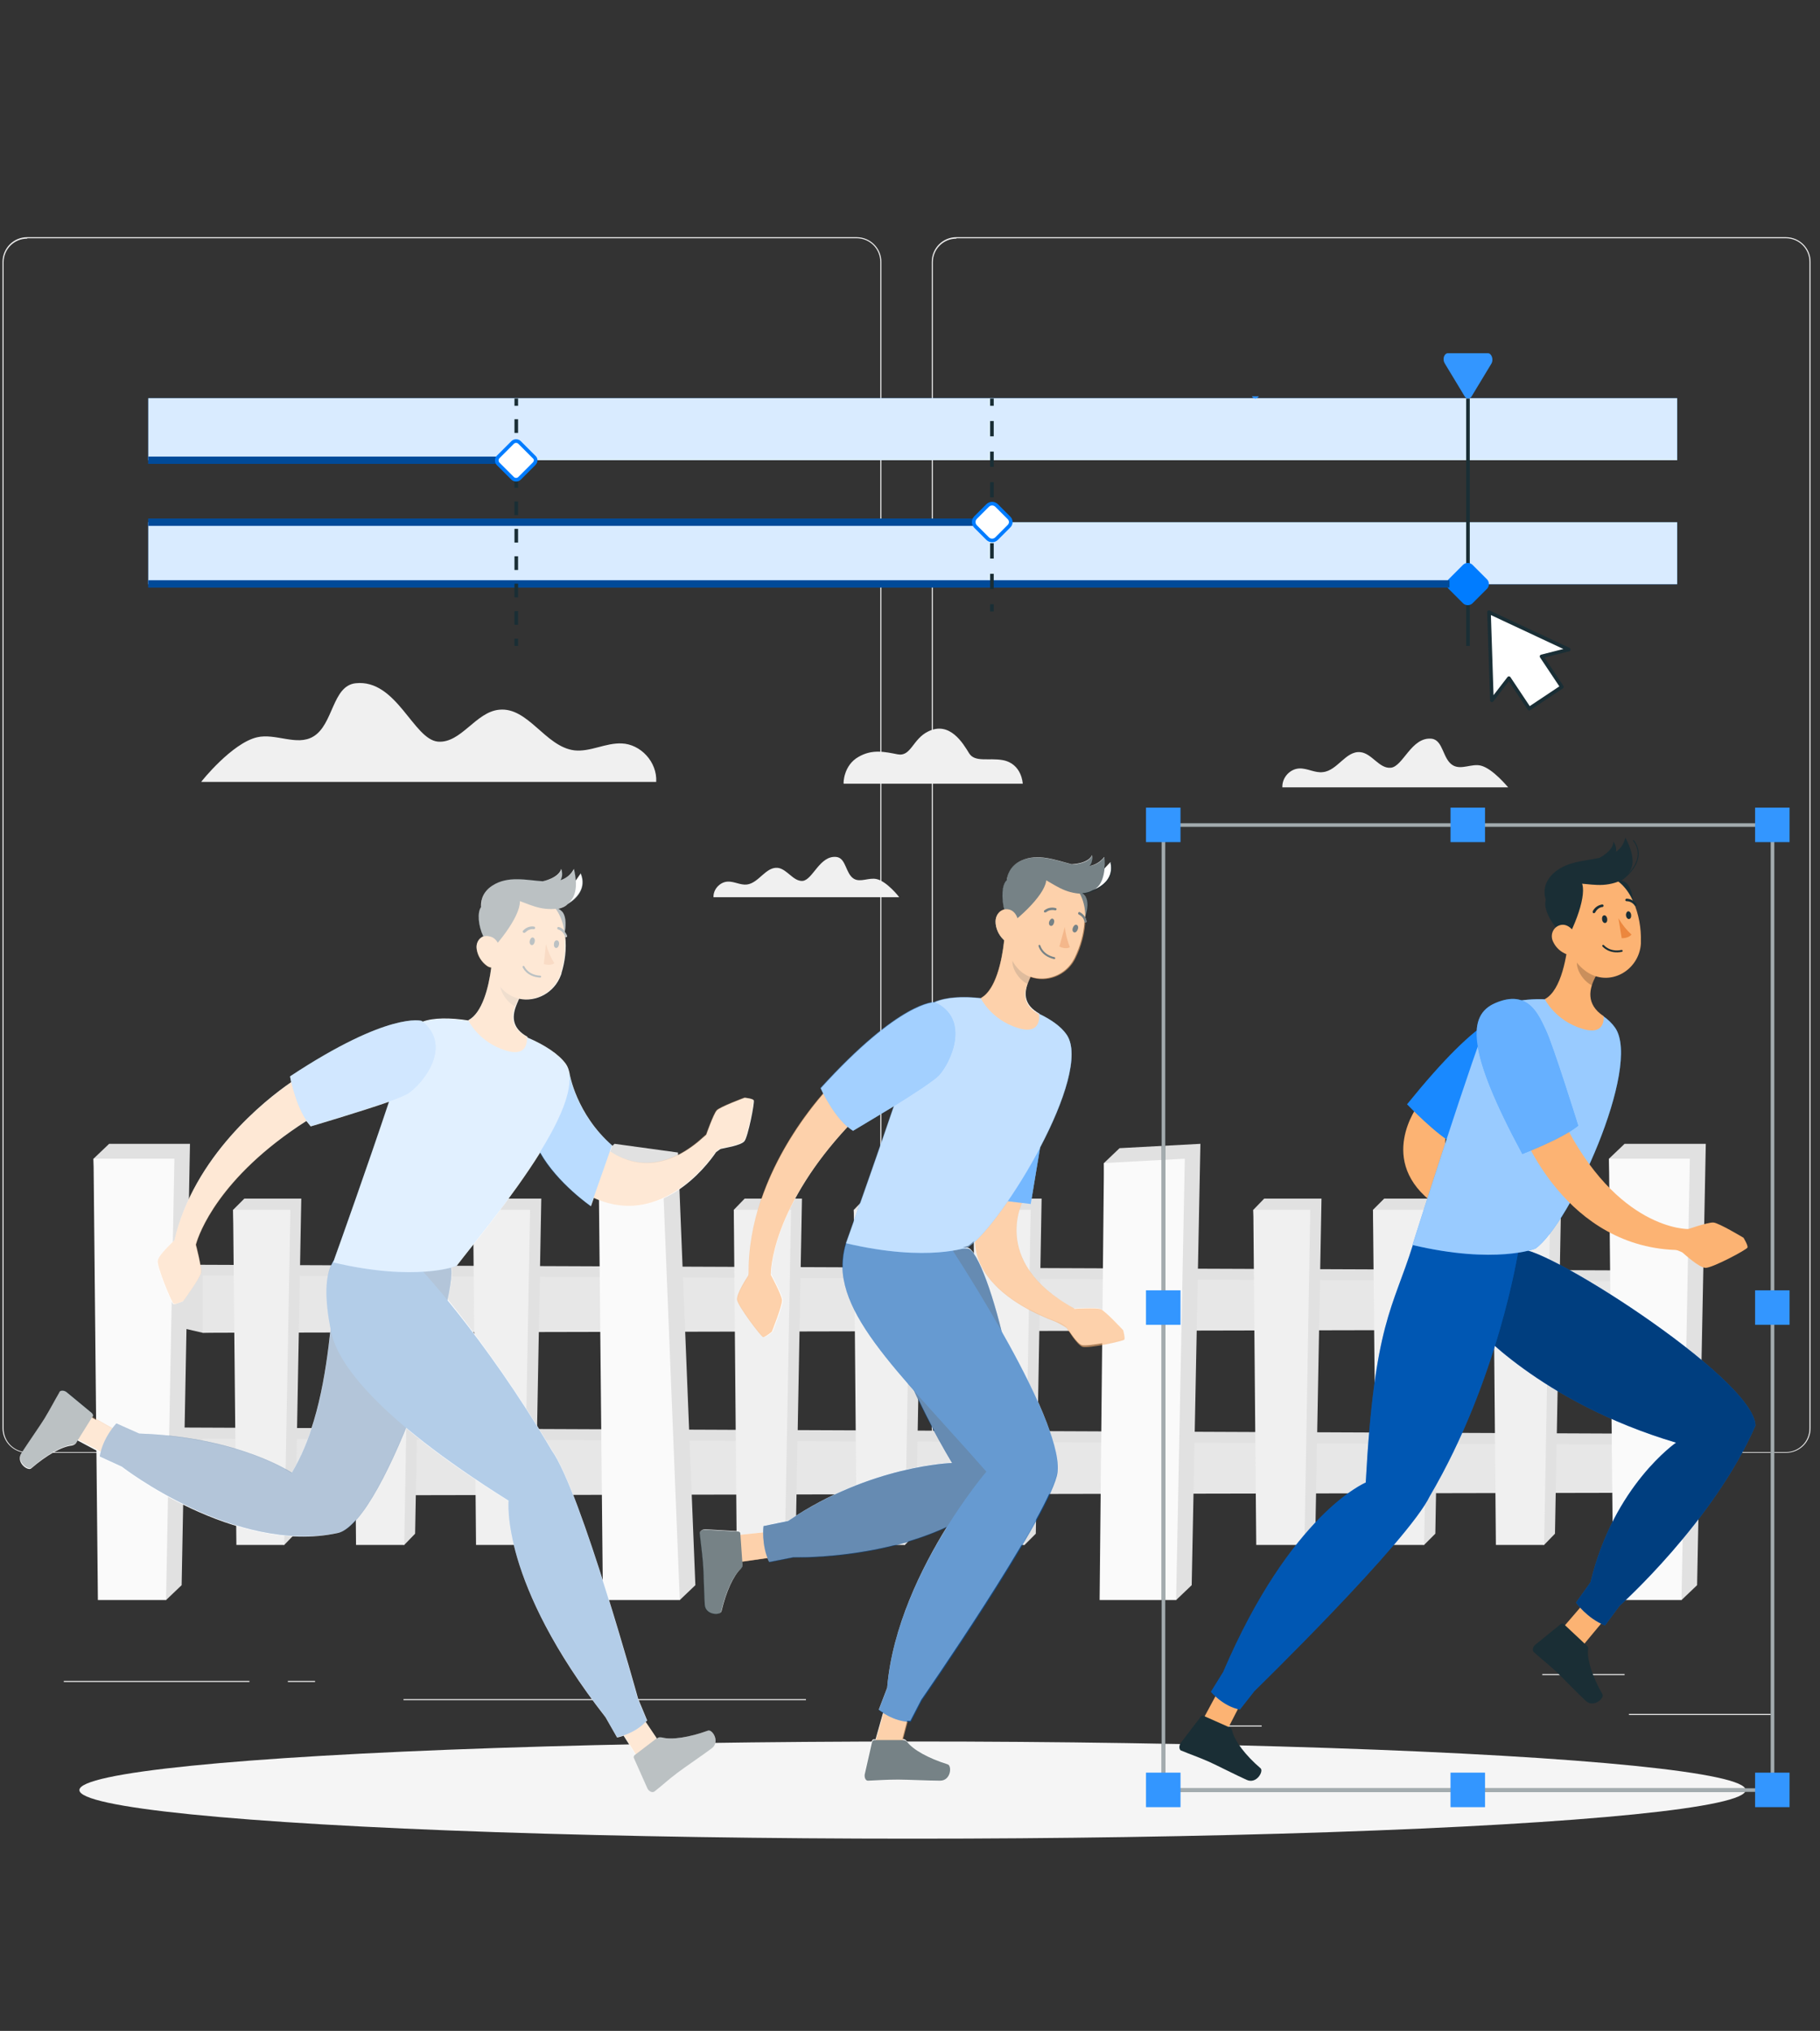 <svg version="1.1" id="Layer_1" xmlns="http://www.w3.org/2000/svg" x="0" y="0" viewBox="0 0 502 560" style="enable-background:new 0 0 502 560" xml:space="preserve"><rect x="0" y="0" width="502" height="560" fill="#333333" stroke="none"/><style>.st0{fill:#ececec}.st1{fill:#e1e1e1}.st2{fill:#e7e7e7}.st3{fill:#f0f0f0}.st4{fill:#fafafa}.st6{fill:none;stroke:#1a2e35;stroke-miterlimit:10}.st8{fill:#fcb373}.st9{fill:#007cff}.st10{opacity:.1;fill:#fff}.st11{fill:#1a2e35}.st12{opacity:.5}.st13{opacity:.3}.st14,.st15{opacity:.6;fill:#fff}.st15{opacity:.4}.st16{opacity:.2;enable-background:new}.st17{fill:#ec873e}.st18,.st19{fill:none;stroke:#1a2e35;stroke-miterlimit:10}.st18{stroke-width:.526;stroke-linecap:round;stroke-linejoin:round}.st19{stroke-width:.25}.st21,.st24{fill:#fff}.st24{opacity:.2}.st26{stroke:#007cff;stroke-width:2}.st26,.st27,.st29{fill:none;stroke-miterlimit:10}.st27{opacity:.4;stroke:#000;stroke-width:2}.st29{stroke:#007cff}</style><path class="st0" d="M449.3 472.6h39.2v.3h-39.2zM337.7 475.8H348v.3h-10.3zM425.4 461.6h22.7v.3h-22.7zM17.6 463.5h51.2v.3H17.6zM79.4 463.5h7.5v.3h-7.5zM111.3 468.5h111v.3h-111zM236.3 400.6H7.5c-3.7 0-6.8-3-6.8-6.8V72.2c0-3.7 3-6.8 6.8-6.8h228.8c3.7 0 6.8 3 6.8 6.8v321.6c0 3.8-3 6.8-6.8 6.8zM7.5 65.8c-3.6 0-6.5 2.9-6.5 6.5v321.6c0 3.6 2.9 6.5 6.5 6.5h228.8c3.6 0 6.5-2.9 6.5-6.5V72.2c0-3.6-2.9-6.5-6.5-6.5H7.5zM492.6 400.6H263.8c-3.7 0-6.8-3-6.8-6.8V72.2c0-3.7 3-6.8 6.8-6.8h228.8c3.7 0 6.8 3 6.8 6.8v321.6c0 3.8-3 6.8-6.8 6.8zM263.8 65.8c-3.6 0-6.5 2.9-6.5 6.5v321.6c0 3.6 2.9 6.5 6.5 6.5h228.8c3.6 0 6.5-2.9 6.5-6.5V72.2c0-3.6-2.9-6.5-6.5-6.5H263.8z"/><path class="st1" d="M42.4 348.7v15.7l13.5 3.1 392-3.9 13.5-10.2-13.5-3.1z"/><path class="st2" d="M55.9 351.7v15.8l405.5-.9v-13.2z"/><path class="st1" d="M42.4 393.6v15.8l13.5 3 392-3.8 13.5-10.2-13.5-3.1z"/><path class="st2" d="M55.9 396.7v15.7l405.5-.8v-13.2z"/><path class="st1" d="M83.1 330.5H67.4l-3.1 3.1 3.9 89.3 10.2 3.1 3-3.1z"/><path class="st3" d="M80.1 333.6H64.3l.9 92.4h13.2z"/><path class="st1" d="M116.2 330.5h-15.8l-3 3.1 3.9 89.3 10.2 3.1 3-3.1z"/><path class="st3" d="M113.1 333.6H97.4l.8 92.4h13.3z"/><path class="st1" d="M149.3 330.5h-15.8l-3 3.1 3.8 89.3 10.2 3.1 3.1-3.1z"/><path class="st3" d="M146.2 333.6h-15.7l.8 92.4h13.2z"/><g><path class="st1" d="M221.2 330.5h-15.8l-3 3.1 3.9 89.3 10.2 3.1 3-3.1z"/><path class="st3" d="M218.2 333.6h-15.8l.8 92.4h13.3z"/><path class="st1" d="M254.3 330.5h-15.8l-3 3.1 3.8 89.3 10.3 3.1 3-3.1z"/><path class="st3" d="M251.2 333.6h-15.7l.8 92.4h13.3z"/><g><path class="st1" d="M287.3 330.5h-15.7l-3.1 3.1 3.9 89.3 10.2 3.1 3.1-3.1z"/><path class="st3" d="M284.3 333.6h-15.8l.9 92.4h13.2z"/></g></g><g><path class="st1" d="M364.5 330.5h-15.8l-3 3.1 3.8 89.3 10.3 3.1 3-3.1z"/><path class="st3" d="M361.4 333.6h-15.7l.8 92.4h13.3z"/><path class="st1" d="M397.5 330.5h-15.7l-3.1 3.1 3.9 89.3 10.2 3.1 3.1-3.1z"/><path class="st3" d="M394.5 333.6h-15.8l.9 92.4h13.2z"/><g><path class="st1" d="M430.6 330.5h-15.7l-3.1 3.1 3.9 89.3 10.2 3.1 3-3.1z"/><path class="st3" d="M427.6 333.6h-15.8l.8 92.4h13.3z"/></g></g><g><path class="st1" d="m187 317.8-17.5-2.4-4.4 4.1 5.5 117.6 16.9 4.1 4.3-4.1z"/><path class="st4" d="m182.7 321.9-17.6-2.4 1.2 121.7h21.2z"/></g><g><path class="st1" d="m331.1 315.4-22.3 1.2-4.3 4.1 3.1 116.4 16.8 4.1 4.3-4.1z"/><path class="st4" d="m326.8 319.5-22.3 1.2-1.2 120.5h21.1z"/></g><g><path class="st1" d="M470.5 315.4h-22.4l-4.3 4.1 5.5 117.6 14.5 4.1 4.3-4.1z"/><path class="st4" d="M466.1 319.5h-22.3l1.2 121.7h18.8z"/></g><g><path class="st1" d="M52.4 315.4H30.1l-4.3 4.1 5.5 117.6 14.5 4.1 4.3-4.1z"/><path class="st4" d="M48.1 319.5H25.8L27 441.2h18.8z"/></g><g><path class="st3" d="M70.9 203.3c5.1-1.2 11 2.5 15.5-.2 5.6-3.3 5.2-14 11.7-14.7 11.3-1.2 15.9 15.5 22.7 16.1 6.4.5 10.4-8.2 16.9-8.8 8-.8 12.7 10.2 20.7 11.2 4.4.5 8.6-2.1 13.1-1.9 5.2.2 9.8 5.1 9.5 10.6H55.5c0-.1 8.5-10.7 15.4-12.3zM236.8 208.7c3.8-2.2 7.2-1.4 10.8-.7 3.7.7 4.1-4.2 8.4-6.3 6-3 9.7 3.4 11.3 6 1.6 2.6 5.4 1.2 9.3 1.9 5.3 1 5.5 6.5 5.5 6.5h-49.4c-.1-.2 0-5.1 4.1-7.4zM241.8 242.4c-2.1-.5-4.5 1-6.3-.1-2.3-1.4-2.1-5.7-4.8-6-4.6-.5-6.5 6.3-9.3 6.6-2.6.2-4.3-3.3-6.9-3.6-3.3-.3-5.2 4.2-8.5 4.6-1.8.2-3.5-.9-5.3-.8-2.1.1-4 2.1-3.9 4.3H248c.1 0-3.4-4.4-6.2-5zM408.4 211.1c-2.5-.6-5.4 1.3-7.7-.1-2.8-1.7-2.6-6.9-5.8-7.3-5.6-.6-7.9 7.7-11.3 8-3.2.3-5.2-4-8.4-4.3-4-.4-6.3 5.1-10.3 5.5-2.2.3-4.3-1.1-6.5-1-2.6.1-4.8 2.5-4.7 5.2H416c0 .1-4.2-5.2-7.6-6z"/></g><ellipse id="_x3C_Path_x3E__359_" cx="251.7" cy="493.6" rx="229.8" ry="13.4" style="fill:#f5f5f5"/><g><path class="st6" d="M320.9 227.5h168v266.1h-168z"/><path style="opacity:.6;fill:none;stroke:#fff;stroke-miterlimit:10" d="M320.9 227.5h168v266.1h-168z"/><path class="st8" d="M391.2 304.7s-11.9 15.5 4.6 27.4l4-9.6s-2-3.1-.8-11.4l-7.8-6.4z"/><path class="st9" d="M423.6 281.5c-6-5.7-14.9-2.4-35.5 23 0 0 8.2 8.6 13.2 11.1 0 0 17.7-14.9 20.8-18.4 3.2-3.5 8.8-8.8 1.5-15.7z"/><path class="st10" d="M423.6 281.5c-6-5.7-14.9-2.4-35.5 23 0 0 8.2 8.6 13.2 11.1 0 0 17.7-14.9 20.8-18.4 3.2-3.5 8.8-8.8 1.5-15.7z"/><path class="st8" d="m431.1 448.8 6.2-7.2 5.4 4.8-6.4 7.7z"/><path class="st11" d="m437.7 453.8-6.4-6c-.2-.2-.6-.2-.9.1l-6.9 5.6c-.6.5-.9 1.3-.6 1.8 0 .1.1.1.1.2 2.1 1.9 3.7 3.1 6.2 5.4 1.6 1.5 6 6.1 8.2 8.1 2.1 2 5.2-.7 4.6-1.8-2.8-4.9-4.2-9.4-4-12.2.2-.5 0-1-.3-1.2z"/><path class="st9" d="M406.4 365.4s18.2 21.2 55.9 32.4c0 0-17.2 11.8-23.6 38.5l-4 5.6s3 4.3 8 6.3l4-5.4s25.9-23.1 37.5-49.7c-.2-13.2-61.5-51.9-65.5-48.4-4 3.6-12.3 20.7-12.3 20.7z"/><path class="st12" d="M406.4 365.4s18.2 21.2 55.9 32.4c0 0-17.2 11.8-23.6 38.5l-4 5.6s3 4.3 8 6.3l4-5.4s25.9-23.1 37.5-49.7c-.2-13.2-61.5-51.9-65.5-48.4-4 3.6-12.3 20.7-12.3 20.7z"/><path class="st8" d="m331.6 474.5 4.8-8.9 6 3.8-3.8 7.4z"/><path class="st11" d="m339.1 476.3-7.2-3.2c-.3-.1-.6 0-.8.4l-5.5 7.2c-.4.7-.4 1.5 0 1.9.1.1.1.1.2.1 2.6 1.1 4.5 1.7 7.7 3.1 2 .9 7.7 3.8 10.4 5 2.7 1.2 4.7-2.4 3.8-3.2-4.3-3.7-7.1-7.5-7.8-10.2-.1-.6-.4-1-.8-1.1z"/><path class="st9" d="M394.4 412.5c-5.9 12.4-48.4 53.8-48.4 53.8l-4 5.1c-4.7-.9-8-4.9-8-4.9l3.4-5.5c18.7-43.7 39.3-52.2 39.3-52.2 2.4-44.1 7.5-47.9 13-65.5 10.8-2.9 29.1 1.5 29.1 1.5s-5.5 35.6-24.4 67.7z"/><path class="st13" d="M394.4 412.5c-5.9 12.4-48.4 53.8-48.4 53.8l-4 5.1c-4.7-.9-8-4.9-8-4.9l3.4-5.5c18.7-43.7 39.3-52.2 39.3-52.2 2.4-44.1 7.5-47.9 13-65.5 10.8-2.9 29.1 1.5 29.1 1.5s-5.5 35.6-24.4 67.7z"/><path class="st9" d="M423.5 344.3s-11 4.4-33.9-1c0 0 17.5-55.2 21.2-63.1 3.1-6.7 27.8-6.7 34.7 3.2 7.4 10.8-12.5 54.2-22 60.9z"/><path class="st14" d="M423.5 344.3s-11 4.4-33.9-1c0 0 17.5-55.2 21.2-63.1 3.1-6.7 27.8-6.7 34.7 3.2 7.4 10.8-12.5 54.2-22 60.9z"/><path class="st8" d="m458.9 338.2 5.9 1s6.2-2.2 7.8-2.1c1.5.1 8.3 4.2 8.3 4.2s1.3 2.1 1.1 2.7c-.2.6-9.8 5.7-11.6 5.6s-5.7-3.7-6.3-4.2c-.6-.5-10.3-3.8-10.3-3.8l5.1-3.4z"/><path class="st8" d="M419.6 311.5s12 33.1 44.1 33.2l2-5.8s-19.7.5-34.8-30.4l-11.3 3z"/><path class="st9" d="M412.4 276.6c-7.6 3.3-8 12.8 7.5 41.6 0 0 11.1-4.2 15.4-7.8 0 0-6.9-22.1-8.9-26.3-2-4.2-4.8-11.5-14-7.5z"/><path class="st15" d="M412.4 276.6c-7.6 3.3-8 12.8 7.5 41.6 0 0 11.1-4.2 15.4-7.8 0 0-6.9-22.1-8.9-26.3-2-4.2-4.8-11.5-14-7.5z"/><g><path class="st8" d="M432.7 257.8c-.4 5.5-2 15.3-6.6 17.7 0 0 2.8 5.9 10.4 8.2 6.6 2 5.8-3.5 5.8-3.5-4.9-3.3-4.1-7.5-2-11.3l-7.6-11.1z"/><path class="st16" d="m435.8 262.3 4.5 6.6c-.5.9-.9 1.8-1.2 2.8-2.1-.9-4.5-4.2-4.1-6.6 0-1 .3-1.9.8-2.8z"/><path class="st11" d="M442.4 245.7c-2.6 2.5-.6 5.6 7 9.7 2-4 1.2-10.8-1.2-12.2-2.4-1.3-3.5.3-5.8 2.5z"/><path class="st8" d="M430.9 253.4c1.2 5.2 1.8 8.9 3.8 11.7.7 1 1.6 1.9 2.7 2.7 6.4 4.6 14.7-.1 15.2-7.6v-.7c.2-6.7-2.6-16.5-9.8-18.1-5.3-1.2-10.7 2.1-11.9 7.5-.4 1.5-.4 3 0 4.5z"/><path class="st11" d="M441.9 253.6c.1.6.5 1 .9.9.4-.1.6-.6.5-1.2-.1-.6-.5-1-.9-.9-.4.1-.6.6-.5 1.2zM448.5 252.5c.1.6.5 1 .9.9.4-.1.6-.6.5-1.2-.1-.6-.5-1-.9-.9-.3.1-.6.6-.5 1.2z"/><path class="st17" d="M446.4 253.2c1 1.7 2.2 3.2 3.6 4.5-.9 1.1-2.7 1-2.7 1l-.9-5.5z"/><path class="st11" d="M439.7 251.8h-.2c-.2-.1-.2-.3-.2-.5.5-1 1.4-1.7 2.6-1.9.2 0 .4.1.4.3 0 .2-.1.4-.3.4-.9.1-1.6.7-2 1.5-.1.1-.2.2-.3.2zM451.2 249.8c-.1 0-.3 0-.3-.1-.5-.7-1.3-1.2-2.2-1.2-.2 0-.4-.1-.4-.3 0-.2.1-.3.3-.4 1.1 0 2.2.6 2.8 1.5.1.2.1.4-.1.5 0-.1-.1 0-.1 0zM434.8 242.2c3.5.6 1.6 8.7-2.3 16.3-4-2.1-7.3-8.2-6-10.6 1.3-2.5 5.2-6.2 8.3-5.7z"/><path class="st8" d="M428.4 259.7c.8 1.7 2.2 2.9 3.9 3.5 2.3.8 3.6-1.2 3.1-3.5-.5-2-2.2-4.9-4.6-4.7-2.3.3-3.4 2.7-2.4 4.7z"/><path class="st18" d="M442.2 260.8s1.7 2.1 5.1 1.4"/><path class="st11" d="M449.8 239.8c-.7 1.3-1.6 3.2-6 4-4.4.8-8.5-.9-9.8.3-1.3 1.3-2.6 5.2-2.6 5.2l-4.9-.9s-1.7-3.5 1.3-6.9c6.1-6.9 18.5-2 20.5-10.5.1.1 3.2 5.5 1.5 8.8z"/><path class="st11" d="M440.9 236.7s4.1-2 4.1-4.6c0 0 1.7 2 .1 4-1.7 2-4.2.6-4.2.6z"/><path class="st19" d="M446.6 243c1.4-.6 8.1-5.9 3.9-11.3"/></g><g><path class="st9" d="M484.1 488.8h9.5v9.5h-9.5zM316.1 488.8h9.5v9.5h-9.5zM400.1 488.8h9.5v9.5h-9.5zM484.1 222.7h9.5v9.5h-9.5zM316.1 222.7h9.5v9.5h-9.5zM484.1 355.8h9.5v9.5h-9.5zM316.1 355.8h9.5v9.5h-9.5zM400.1 222.7h9.5v9.5h-9.5z"/></g><g style="opacity:.2"><path class="st21" d="M484.1 488.8h9.5v9.5h-9.5zM316.1 488.8h9.5v9.5h-9.5zM400.1 488.8h9.5v9.5h-9.5zM484.1 222.7h9.5v9.5h-9.5zM316.1 222.7h9.5v9.5h-9.5zM484.1 355.8h9.5v9.5h-9.5zM316.1 355.8h9.5v9.5h-9.5zM400.1 222.7h9.5v9.5h-9.5z"/></g></g><g><path class="st21" d="M309.7 366.7s-4.9-5.3-6.2-5.8c-1.3-.5-7.3-.1-7.3-.1-20-11-16.2-24.8-14.4-29.1l2.5.3 2.6-15.7c6.6-12.5 11-25.6 7.3-31-1.5-2.2-4.2-4.1-7.5-5.7v-.1c-4.2-2.3-4.3-5.4-3.2-8.4.1-.3.3-.7.4-1 .1-.2.2-.5.3-.7v-.1c4.3 1.5 9.6-.3 12-4.8l.3-.6c1.3-2.7 2.4-6.2 2.6-9.7 0 .1.1.2.2.2h.1c.2 0 .3-.2.3-.4-.1-.4-.2-.8-.4-1.1.8-2.3.9-4.5.1-5.7-.3-.4-.6-.7-.9-.9 1.2-.1 2.1-.4 2.8-.8 2.8-1.1 6-3.4 5-7.8l-1.7 1.8c.2-1.8 0-3.2 0-3.2-1.2 1.5-2.6 2.2-4.1 2.5 1.1-1.2.7-3 .7-3-1.1 2.4-5.5 2.5-5.6 2.5-4.4-1.1-9.3-3.1-13.9-1-3.3 1.5-3.9 4.4-4 5.4-1.4 1.3-1.5 4.9-.7 8.1-1.4.3-2.4 1.7-2.4 3.3 0 1.8.8 3.6 2.1 4.9l.3.3c-.6 5.6-2.3 13.7-6.4 15.9l.1.1c-5.2-.6-9.9-.3-12.9 1.1 0 0-9.4-.5-31.4 23.7 0 0 .3.6.7 1.5-5.8 6.7-21 26.4-20.5 50.1-.3.6-3.3 5-3.1 6.7.2 1.7 6.6 10.2 7.2 10.3.6.1 2.4-1.5 2.4-1.5s2.9-7.2 2.8-8.7c-.1-1.5-3.2-7.2-3.2-7.2v-.3c.1-2.5 1.4-19.1 21.1-40.3.5.4 1 .8 1.5 1.1 0 0 5.5-3.3 11.3-6.8-6 17.7-13.2 37.8-13.2 37.8-3.9 12.5 4.7 24.6 18.8 40.6 2.8 6.2 6.3 12.9 10.5 19.9 0 0-22.4.6-45.2 16l-6.8 1.4s-.1.7-.1 1.8l-6.3.7v-.5c0-.3-.3-.5-.7-.5l-8.9-.5c-.8-.1-1.5.4-1.7.9v.2c.3 2.8.6 4.7.9 8.2.2 2.1.3 8.6.5 11.5.2 2.9 4.3 3 4.6 1.8 1.3-5.5 3.3-9.8 5.3-11.7.4-.4.6-.8.5-1.2l-.1-.8 7-1c.1.4.3.8.5 1.1l6.6-1.3s22.9.7 42.4-8.4c-7 11.3-15.1 27.6-16.5 44.4l-2.3 6s.4.4 1.2.8l-2.1 7.4h-.5c-.3 0-.5.3-.6.7l-2 8.8c-.1.8.2 1.6.8 1.7h.2c2.8-.1 4.8-.3 8.3-.3 2.1 0 8.6.3 11.5.3 3 0 3.3-4.1 2.1-4.5-5.4-1.7-9.5-4-11.2-6.2-.3-.4-.7-.6-1.2-.6l1.3-5h.9l3-5.8s33.8-48.7 37.3-62c1.9-7.2-6.8-25-15.2-39.8-3.1-12.5-7.1-22.8-9.4-22.9h-1.3c1-.3 1.6-.5 1.6-.5.5-.4 1.1-.9 1.7-1.4.5 13.7 18.3 20.8 23.4 22.5 1 .5 1.7 1 1.8 1.1.4.5 2.9 4.7 4.4 5.2 1.5.5 11.2-1.5 11.5-2 .4 0-.2-2.2-.2-2.2z"/><g style="opacity:.6"><path class="st8" d="m291.4 358.5 4.9 2.4s6-.4 7.3.1c1.3.5 6.2 5.8 6.2 5.8s.6 2.2.3 2.6c-.3.4-9.9 2.5-11.5 2-1.5-.5-4-4.7-4.4-5.2-.4-.5-8.9-4.8-8.9-4.8l6.1-2.9zM212.6 345.5l-.1 5.8s3.1 5.7 3.2 7.2c.1 1.5-2.8 8.7-2.8 8.7s-1.9 1.6-2.4 1.5c-.6-.1-7-8.6-7.2-10.3s2.7-6.1 3.1-6.7c.3-.6 2.1-10.5 2.1-10.5l4.1 4.3z"/><path class="st8" d="M229.2 299.1s-23.3 23.3-22.7 52.6l6.1-.3s-.3-18.7 23.2-42.8l-6.6-9.5zM282.5 330.4s-10.1 17.3 13.8 30.4l-2.6 4.5s-30.7-8.7-23.8-29.4c.4-1.3 9-8.6 9-8.6l3.6 3.1zM203.3 423.3l9.5-1 .7 7.1-9.9 1.4z"/><path class="st9" d="m273.6 330.7 10.7 1.3 4.3-25.6z"/><path class="st10" d="m273.6 330.7 10.7 1.3 4.3-25.6z"/><path class="st11" d="m204.8 431.5-.6-8.7c0-.3-.3-.5-.7-.5l-8.9-.5c-.8-.1-1.5.4-1.7.9v.2c.3 2.8.6 4.7.9 8.2.2 2.1.3 8.6.5 11.5.2 2.9 4.3 3 4.6 1.8 1.3-5.5 3.3-9.8 5.3-11.7.5-.3.7-.8.6-1.2z"/><path class="st8" d="m241.4 480.4 2.8-9.8 6.6 2.5-2.1 8z"/><path class="st9" d="M239.3 343.1s3.1 26.5 23.3 60.3c0 0-22.4.6-45.2 16l-6.8 1.4s-.7 5.2 1.6 10l6.6-1.3s39.8 1.3 59-20.4c8.8-9.8-5.6-64.7-10.9-64.8-5.3-.1-27.6-1.2-27.6-1.2z"/><path class="st12" d="M239.3 343.1s3.1 26.5 23.3 60.3c0 0-22.4.6-45.2 16l-6.8 1.4s-.7 5.2 1.6 10l6.6-1.3s39.8 1.3 59-20.4c8.8-9.8-5.6-64.7-10.9-64.8-5.3-.1-27.6-1.2-27.6-1.2z"/><path class="st9" d="M233.3 342.8c-5.5 17.7 13.9 34.6 38.8 63 0 0-24.9 29.1-27.4 59.7l-2.3 6s4 3.3 8.8 3.3l3-5.8s33.8-48.7 37.3-62c3.5-13.3-29.1-62.7-29.1-62.7s-18.3-4.4-29.1-1.5z"/><path class="st13" d="M233.3 342.8c-5.5 17.7 13.9 34.6 38.8 63 0 0-24.9 29.1-27.4 59.7l-2.3 6s4 3.3 8.8 3.3l3-5.8s33.8-48.7 37.3-62c3.5-13.3-29.1-62.7-29.1-62.7s-18.3-4.4-29.1-1.5z"/><path class="st9" d="M267.2 343.8s-11 4.4-33.9-1c0 0 19.5-54.6 21.2-63.1 1.7-8.9 32.9-4.3 39.7 5.6 7.5 10.9-17.5 51.8-27 58.5z"/><path class="st14" d="M267.2 343.8s-11 4.4-33.9-1c0 0 19.5-54.6 21.2-63.1 1.7-8.9 32.9-4.3 39.7 5.6 7.5 10.9-17.5 51.8-27 58.5z"/><path class="st9" d="M257.7 276.3s-9.4-.5-31.4 23.7c0 0 4.1 9 9 11.8 0 0 20.3-11.9 23.6-15.2 3.2-3.3 9.1-15.7-1.2-20.3z"/><path class="st15" d="M257.7 276.3s-9.4-.5-31.4 23.7c0 0 4.1 9 9 11.8 0 0 20.3-11.9 23.6-15.2 3.2-3.3 9.1-15.7-1.2-20.3z"/><path class="st11" d="M249 479.8h-7.9c-.3 0-.5.3-.6.7l-2 8.8c-.1.8.2 1.6.8 1.7h.2c2.8-.1 4.8-.3 8.3-.3 2.1 0 8.6.3 11.5.3 3 0 3.3-4.1 2.1-4.5-5.4-1.7-9.5-4-11.2-6.2-.3-.3-.7-.5-1.2-.5z"/><path class="st8" d="M277.1 257.5c-.4 5.5-2 15.2-6.6 17.7 0 0 2.8 6 10.4 8.3 6.6 2 5.7-3.8 5.7-3.8-5.4-3-4.1-7.2-1.9-11l-7.6-11.2z"/><path class="st16" d="m280.2 262 4.5 6.6c-.5.9-.9 1.8-1.3 2.7-2.1-.9-4.5-4.2-4.1-6.6.2-.9.5-1.8.9-2.7z"/><path class="st11" d="M293.2 247.1c-3.4 1.2-2.9 4.9 2.3 11.7 3.5-2.8 5.7-9.3 4-11.5-1.7-2.2-3.3-1.2-6.3-.2z"/><path class="st8" d="M279.5 249.4c-1.1 5.2-2 8.9-1.4 12.2.2 1.2.6 2.4 1.3 3.6 3.9 6.9 13.4 6 17-.5l.3-.6c3-6 4.6-16.1-1.4-20.6-4.3-3.3-10.6-2.5-13.9 1.8-1 1.1-1.6 2.6-1.9 4.1z"/><path class="st11" d="M289.4 254.1c-.2.6 0 1.1.4 1.2.4.1.8-.3.9-.8.2-.6 0-1.1-.4-1.2-.3-.1-.7.3-.9.8zM295.9 255.9c-.2.6 0 1.1.4 1.2.4.1.8-.3 1-.9.2-.6 0-1.1-.4-1.2s-.8.3-1 .9z"/><path class="st17" d="M293.7 255.6c.2 1.9.7 3.8 1.4 5.6-1.3.7-2.9-.2-2.9-.2l1.5-5.4z"/><path class="st11" d="M288.2 251.6c-.1 0-.1 0-.2-.1-.1-.2-.1-.4.1-.5.9-.7 2-.9 3.1-.6.2.1.3.2.2.4-.1.2-.3.3-.4.2-.9-.2-1.8 0-2.4.5-.2.1-.3.1-.4.1zM299.4 254.5c-.1 0-.2-.1-.3-.3-.1-.9-.7-1.6-1.5-2-.2-.1-.3-.3-.2-.5.1-.2.3-.3.4-.2 1 .5 1.7 1.4 1.9 2.5 0 .2-.1.4-.3.4.1.1.1.1 0 .1zM287.7 240.8c3 2-2.1 8.6-8.9 13.9-2.7-3.6-3.2-10.4-1-12.2 2.2-1.7 7.3-3.5 9.9-1.7z"/><path class="st8" d="M274.6 254.1c0 1.8.8 3.6 2.1 4.9 1.8 1.7 3.8.4 4.2-1.9.4-2 0-5.3-2.2-6.2-2.2-.8-4.1.9-4.1 3.2z"/><path class="st18" d="M286.7 260.8s.6 2.6 4.1 3.4"/><path class="st11" d="M302.4 244.9c-1.2.9-2.8 2.2-7.1 1.1s-7.3-4.4-9-3.8c-1.7.6-4.6 3.7-4.6 3.7l-4-2.9s-.1-3.9 4-5.7c8.4-3.7 17.6 5.9 23-1 0 .1.6 6.3-2.3 8.6z"/><path class="st11" d="M295.6 238.4s4.6-.1 5.6-2.5c0 0 .7 2.6-1.6 3.7-2.3 1-4-1.2-4-1.2z"/><path class="st19" d="M298.1 246.5c1.5 0 9.8-2 8.3-8.6"/></g></g><g><path class="st21" d="M207.9 303.4c-.3-.5-2.5-.7-2.5-.7s-6.8 2.5-7.7 3.5c-.9 1-2.9 6.7-2.9 6.7l-2.3 2c-10.1 8.2-18.4 6.4-24.2 2.6l.6-1.6c-10-8.7-11.8-19.9-11.8-19.9-.2-1-.5-1.9-1-2.6-1.9-2.7-5.9-5.3-10.6-7.3v-.2c-4.2-2.3-4.3-5.4-3.2-8.4.1-.3.3-.7.4-1 .1-.2.2-.4.3-.7.1-.1.1-.3.2-.4 4.6 1 9.7-1.6 11.5-6.5.1-.2.2-.5.2-.7.9-2.9 1.4-6.5 1-10 .1.1.1.2.2.2h.1c.2-.1.3-.3.2-.4-.1-.4-.4-.7-.6-1.1.4-2.4.2-4.6-.8-5.6-.3-.3-.7-.6-1-.7 1.2-.3 2-.7 2.6-1.3 2.5-1.5 5.3-4.4 3.6-8.5l-1.4 2c-.1-1.8-.5-3.2-.5-3.2-.9 1.7-2.2 2.6-3.7 3.1.9-1.4.2-3.1.2-3.1-.7 2.5-5 3.4-5.1 3.4-4.5-.3-9.6-1.6-13.9 1.2-3.1 2-3.2 4.9-3.1 5.9-1.1 1.5-.8 5.1.6 8.1-1.3.5-2.1 2-1.8 3.6.3 1.8 1.3 3.4 2.8 4.5.4.3.8.4 1.2.5-.7 5.5-2.5 12.5-6.3 14.5 0 0 0 .1.1.1-5.1-.8-9.7-.8-12.7.3-.1-.1-.2-.1-.3-.2 0 0-8.9-2.8-36.3 15.3 0 0 .1.6.3 1.6-7.3 5-26.8 20.5-32.2 43.6-.5.5-4.4 4-4.7 5.8-.2 1.7 3.9 11.6 4.4 11.8.5.2 2.7-.8 2.7-.8s4.6-6.3 4.9-7.8c.3-1.5-1.4-7.8-1.4-7.8l.1-.3c.7-2.4 6-18.2 30.4-33.8l1.2 1.5s13.6-4 21.6-6.8c-5.7 17.1-13.7 39.6-15.2 43.7-2.1 3.3-2.9 9.1-.9 18.8-1.4 12.9-3.7 28-10.8 39.9 0 0-14.6-9.9-42.1-10.8l-6.3-2.8s-.5.5-1.1 1.4l-5.5-3.1.2-.4c.2-.2 0-.6-.3-.9l-6.9-5.7c-.6-.5-1.5-.6-1.9-.2-.1.1-.1.1-.1.2-1.4 2.4-2.3 4.2-4.1 7.2-1.1 1.8-4.8 7.1-6.4 9.6-1.6 2.5 1.7 5 2.7 4.2 4.3-3.7 8.4-6 11.2-6.3.5-.1.9-.3 1.2-.7l.4-.7 6.2 3.3-.3 1.2 6.1 2.8s31.4 24.4 59.8 18.2c5.5-1.2 12.6-14.2 18.7-29 7 5.9 16.2 12.6 28.4 20.2 0 0-2.5 22.2 26.7 59.6l3.2 5.6s.7-.1 1.8-.5l3.3 5.2-.3.2c-.2.2-.3.6-.1.9l3.7 8.3c.4.7 1.1 1.1 1.7.9.1 0 .1-.1.2-.1 2.2-1.7 3.6-3.1 6.4-5.2 1.7-1.3 7-4.9 9.4-6.7 2.4-1.8.2-5.3-1-4.9-5.3 1.9-10 2.6-12.7 1.9-.5-.1-1-.1-1.3.2l-.1.1-3.1-4.6.4-.4-2.5-6s-15.8-57.2-23.7-68.4c-11-18.6-21.7-32.9-28.8-41.7.9-4.1 1.3-7.3 1-8.8 1-.3 1.5-.5 1.5-.5 4.1-5.4 15.2-18.7 23-31.2 4.8 8.5 14 14.8 14 14.8l.8-2.3c18 8.3 31.1-8.7 33.7-12.6.7-.5 1.2-.9 1.3-.9.7-.2 5.5-.9 6.5-2.1 1-1.1 2.9-10.8 2.6-11.3z"/><g class="st13"><path class="st8" d="m24.7 390.2 8.3 4.7-3.7 6.2-8.8-4.7z"/><path class="st11" d="m21.1 397.7 4.6-7.4c.2-.2 0-.6-.3-.9l-6.9-5.7c-.6-.5-1.5-.6-1.9-.2-.1.1-.1.1-.1.2-1.4 2.4-2.3 4.2-4.1 7.2-1.1 1.8-4.8 7.1-6.4 9.6-1.6 2.5 1.7 5 2.7 4.2 4.3-3.7 8.4-6 11.2-6.3.6-.1 1-.3 1.2-.7z"/><path class="st9" d="M93 349.8c-2 13.7-2 38.7-12.5 56.3 0 0-14.6-9.9-42.1-10.8l-6.3-2.8s-3.7 3.8-4.6 9.1l6.1 2.8s31.4 24.4 59.8 18.2c12.9-2.8 34.8-70.7 30.6-73.9-4.4-3.3-23.3-1.7-31 1.1z"/><path class="st12" d="M93 349.8c-2 13.7-2 38.7-12.5 56.3 0 0-14.6-9.9-42.1-10.8l-6.3-2.8s-3.7 3.8-4.6 9.1l6.1 2.8s31.4 24.4 59.8 18.2c12.9-2.8 34.8-70.7 30.6-73.9-4.4-3.3-23.3-1.7-31 1.1z"/><path class="st8" d="m176.1 484.9-5.4-8.6 6.2-3.3 4.6 6.9z"/><path class="st11" d="M181.3 479.2 175 484c-.2.2-.3.6-.1.9l3.7 8.3c.4.7 1.1 1.1 1.7.9.1 0 .1-.1.2-.1 2.2-1.7 3.6-3.1 6.4-5.2 1.7-1.3 7-4.9 9.4-6.7 2.4-1.8.2-5.3-1-4.9-5.3 1.9-10 2.6-12.7 1.9-.5-.2-1-.1-1.3.1z"/><path class="st9" d="M152.2 400c8 11.2 23.7 68.4 23.7 68.4l2.5 6c-3.1 3.7-8.2 4.6-8.2 4.6l-3.2-5.6c-29.2-37.4-26.7-59.6-26.7-59.6-37.5-23.5-47.2-38.4-48.9-46.4-8.2-38.4 23.4-18.8 23.4-18.8s18.5 19.3 37.4 51.4z"/><path class="st13" d="M152.2 400c8 11.2 23.7 68.4 23.7 68.4l2.5 6c-3.1 3.7-8.2 4.6-8.2 4.6l-3.2-5.6c-29.2-37.4-26.7-59.6-26.7-59.6-37.5-23.5-47.2-38.4-48.9-46.4-8.2-38.4 23.4-18.8 23.4-18.8s18.5 19.3 37.4 51.4z"/><g><path class="st8" d="m190.6 316.4 4.1-3.6s2-5.7 2.9-6.7c.9-1 7.7-3.5 7.7-3.5s2.2.3 2.5.7-1.6 10.1-2.6 11.3c-1.1 1.2-5.9 1.9-6.5 2.1-.7.2-7.9 6.4-7.9 6.4l-.2-6.7z"/><path class="st8" d="M194.7 312.8c-12.6 11.8-22.5 8-28.8 3-1 3.7-3.6 9.7-4.1 13.5 21.2 11.7 36.1-12.4 36.1-12.4l-3.2-4.1z"/><path class="st9" d="M157 295.9s1.8 11.3 11.8 19.9l-5.9 16.8s-11.9-8.1-15.7-18.3l9.8-18.4z"/><path class="st10" d="M157 295.9s1.8 11.3 11.8 19.9l-5.9 16.8s-11.9-8.1-15.7-18.3l9.8-18.4z"/></g><path class="st9" d="M125.8 349.1s-11 4.4-33.9-1c0 0 19.5-54.6 21.2-63.1 1.7-8.9 36-1.5 42.8 8.4 7.5 10.7-22.7 45.9-30.1 55.7z"/><path class="st14" d="M125.8 349.1s-11 4.4-33.9-1c0 0 19.5-54.6 21.2-63.1 1.7-8.9 36-1.5 42.8 8.4 7.5 10.7-22.7 45.9-30.1 55.7z"/><g><path class="st8" d="m55.6 337.5-1.5 5.6s1.6 6.3 1.4 7.8c-.3 1.5-4.9 7.8-4.9 7.8s-2.2 1.1-2.7.8c-.5-.2-4.6-10.1-4.4-11.8s4.2-5.2 4.7-5.8c.5-.5 4.7-9.6 4.7-9.6l2.7 5.2z"/><path class="st8" d="M83.1 296.6s-28.3 16.8-35 45.4l6 1.2s4.3-18.2 33-35.8l-4-10.8z"/><path class="st9" d="M116.3 281.5s-8.9-2.8-36.3 15.3c0 0 1.8 9.7 5.8 13.7 0 0 22.6-6.6 26.6-8.9 4-2.5 12.8-13.1 3.9-20.1z"/><path class="st15" d="M116.3 281.5s-8.9-2.8-36.3 15.3c0 0 1.8 9.7 5.8 13.7 0 0 22.6-6.6 26.6-8.9 4-2.5 12.8-13.1 3.9-20.1z"/></g><g><path class="st8" d="M135.8 263.7c-.4 5.5-2 15.2-6.6 17.7 0 0 2.8 6 10.4 8.3 6.6 2 5.7-3.8 5.7-3.8-5.4-3-4.1-7.2-1.9-11l-7.6-11.2z"/><path class="st16" d="m138.9 268.2 4.5 6.6c-.5.9-.9 1.8-1.3 2.7-2.1-.9-4.5-4.2-4.1-6.6.1-.9.4-1.8.9-2.7z"/><path class="st11" d="M148.7 252c-3.1 1.8-2.1 5.3 4.2 11.2 3-3.3 4.1-10.1 2.1-12-2-1.9-3.5-.7-6.3.8z"/><path class="st8" d="M135.5 256.4c-.2 5.4-.6 9.1.5 12.3.4 1.2 1 2.2 1.9 3.3 4.9 6.2 14.2 3.8 16.7-3.3.1-.2.2-.5.2-.7 2-6.4 1.9-16.6-4.6-20.1-4.8-2.6-10.9-.8-13.5 4-.7 1.5-1.1 3-1.2 4.5z"/><path class="st11" d="M146.1 259.5c-.1.6.2 1.1.6 1.1.4 0 .7-.4.8-1 .1-.6-.2-1.1-.6-1.1-.4 0-.7.5-.8 1zM152.8 260.3c-.1.6.2 1.1.6 1.1.4 0 .7-.4.8-1 .1-.6-.2-1.1-.6-1.1-.4-.1-.8.4-.8 1z"/><path class="st17" d="M150.6 260.3c.5 1.9 1.3 3.7 2.3 5.3-1.2.9-2.9.2-2.9.2l.6-5.5z"/><path class="st11" d="M144.5 257.2c-.1 0-.2 0-.2-.1-.1-.1-.2-.3 0-.5.7-.8 1.9-1.3 3-1.1.2 0 .3.2.3.4s-.2.3-.4.3c-.9-.1-1.7.3-2.3.9-.2.1-.3.2-.4.1zM156.1 258.3c-.1 0-.2-.1-.3-.2-.3-.8-.9-1.5-1.8-1.8-.2 0-.3-.2-.3-.4s.2-.3.4-.3c1.1.3 1.9 1.2 2.3 2.2.1.2 0 .4-.2.4 0 .1-.1.1-.1.1zM142.2 246.6c3.3 1.5-.7 8.8-6.5 15.2-3.3-3.1-4.8-9.8-2.9-11.8 1.9-2.1 6.6-4.7 9.4-3.4z"/><path class="st8" d="M131.5 261.9c.3 1.8 1.3 3.4 2.8 4.5 2 1.4 3.8-.2 3.9-2.5.1-2.1-.8-5.3-3.2-5.7-2.3-.6-3.9 1.4-3.5 3.7z"/><path class="st18" d="M144.4 266.6s1 2.5 4.6 2.7"/><path class="st11" d="M157.4 248.4c-1 1.1-2.4 2.6-6.8 2.2-4.4-.4-7.9-3.1-9.5-2.3-1.6.9-3.9 4.3-3.9 4.3l-4.4-2.2s-.7-3.9 3.1-6.3c7.7-5 18.3 3 22.6-4.6-.2.1 1.5 6.1-1.1 8.9z"/><path class="st11" d="M149.7 243s4.5-.8 5.2-3.4c0 0 1.1 2.4-1 3.9s-4.2-.5-4.2-.5z"/><path class="st19" d="M153.4 250.6c1.5-.2 9.4-3.5 6.8-9.8"/></g></g></g><g><path class="st9" d="M40.9 109.8h421.7v17.1H40.9zM40.9 144h421.7v17.1H40.9z"/><g style="opacity:.85"><path class="st21" d="M40.9 109.8h421.7v17.1H40.9zM40.9 144h421.7v17.1H40.9z"/></g><path class="st9" d="M410.4 97.4h-11c-1.1 0-1.6 1.7-.9 2.8l5.5 9.1c.5.8 1.4.8 1.9 0l5.5-9.1c.6-1.1 0-2.8-1-2.8z"/><path class="st24" d="M410.4 97.4h-11c-1.1 0-1.6 1.7-.9 2.8l5.5 9.1c.5.8 1.4.8 1.9 0l5.5-9.1c.6-1.1 0-2.8-1-2.8z"/><path class="st9" d="M345.3 109.3c.5.8 1.4.8 1.9 0"/><path class="st24" d="M345.3 109.3c.5.8 1.4.8 1.9 0"/><path class="st6" d="M404.9 109.9v68.2"/><path d="m409.8 162-4 4c-.5.5-1.4.5-1.9 0l-4-4c-.5-.5-.5-1.4 0-1.9l4-4c.5-.5 1.4-.5 1.9 0l4 4c.5.5.5 1.4 0 1.9z" style="fill:#007cff;stroke:#007cff;stroke-miterlimit:10"/><path class="st26" d="M40.9 126.9h96.4"/><path class="st27" d="M40.9 126.9h96.4"/><path class="st26" d="M40.9 144H269"/><path class="st27" d="M40.9 144H269"/><path class="st26" d="M40.9 161h358.9"/><path class="st27" d="M40.9 161h358.9"/><path class="st6" d="M273.6 109.9v2"/><path style="fill:none;stroke:#1a2e35;stroke-miterlimit:10;stroke-dasharray:4.212,4.212" d="M273.6 116.1v48.4"/><path class="st6" d="M273.6 166.6v2"/><g><path class="st21" d="m278.2 145.2-3.3 3.3c-.7.7-1.8.7-2.5 0l-3.3-3.3c-.7-.7-.7-1.8 0-2.5l3.3-3.3c.7-.7 1.8-.7 2.5 0l3.3 3.3c.8.7.8 1.8 0 2.5z"/><path class="st29" d="m278.2 145.2-3.3 3.3c-.7.7-1.8.7-2.5 0l-3.3-3.3c-.7-.7-.7-1.8 0-2.5l3.3-3.3c.7-.7 1.8-.7 2.5 0l3.3 3.3c.8.7.8 1.8 0 2.5z"/></g><g><path class="st6" d="M142.4 109.9v2"/><path style="fill:none;stroke:#1a2e35;stroke-miterlimit:10;stroke-dasharray:3.779,3.779" d="M142.4 115.6v58.6"/><path class="st6" d="M142.4 176.1v2"/></g><g><path class="st21" d="m147.3 127.9-4 4c-.5.5-1.4.5-1.9 0l-4-4c-.5-.5-.5-1.4 0-1.9l4-4c.5-.5 1.4-.5 1.9 0l4 4c.6.5.6 1.3 0 1.9z"/><path class="st29" d="m147.3 127.9-4 4c-.5.5-1.4.5-1.9 0l-4-4c-.5-.5-.5-1.4 0-1.9l4-4c.5-.5 1.4-.5 1.9 0l4 4c.6.5.6 1.3 0 1.9z"/></g></g><path style="fill:#fff;stroke:#1a2e35;stroke-linecap:round;stroke-linejoin:round;stroke-miterlimit:10" d="m432.7 179.1-22-10.3.8 24.3 4.7-6.1 5.6 8.4 9-6-5.6-8.4z"/></svg>